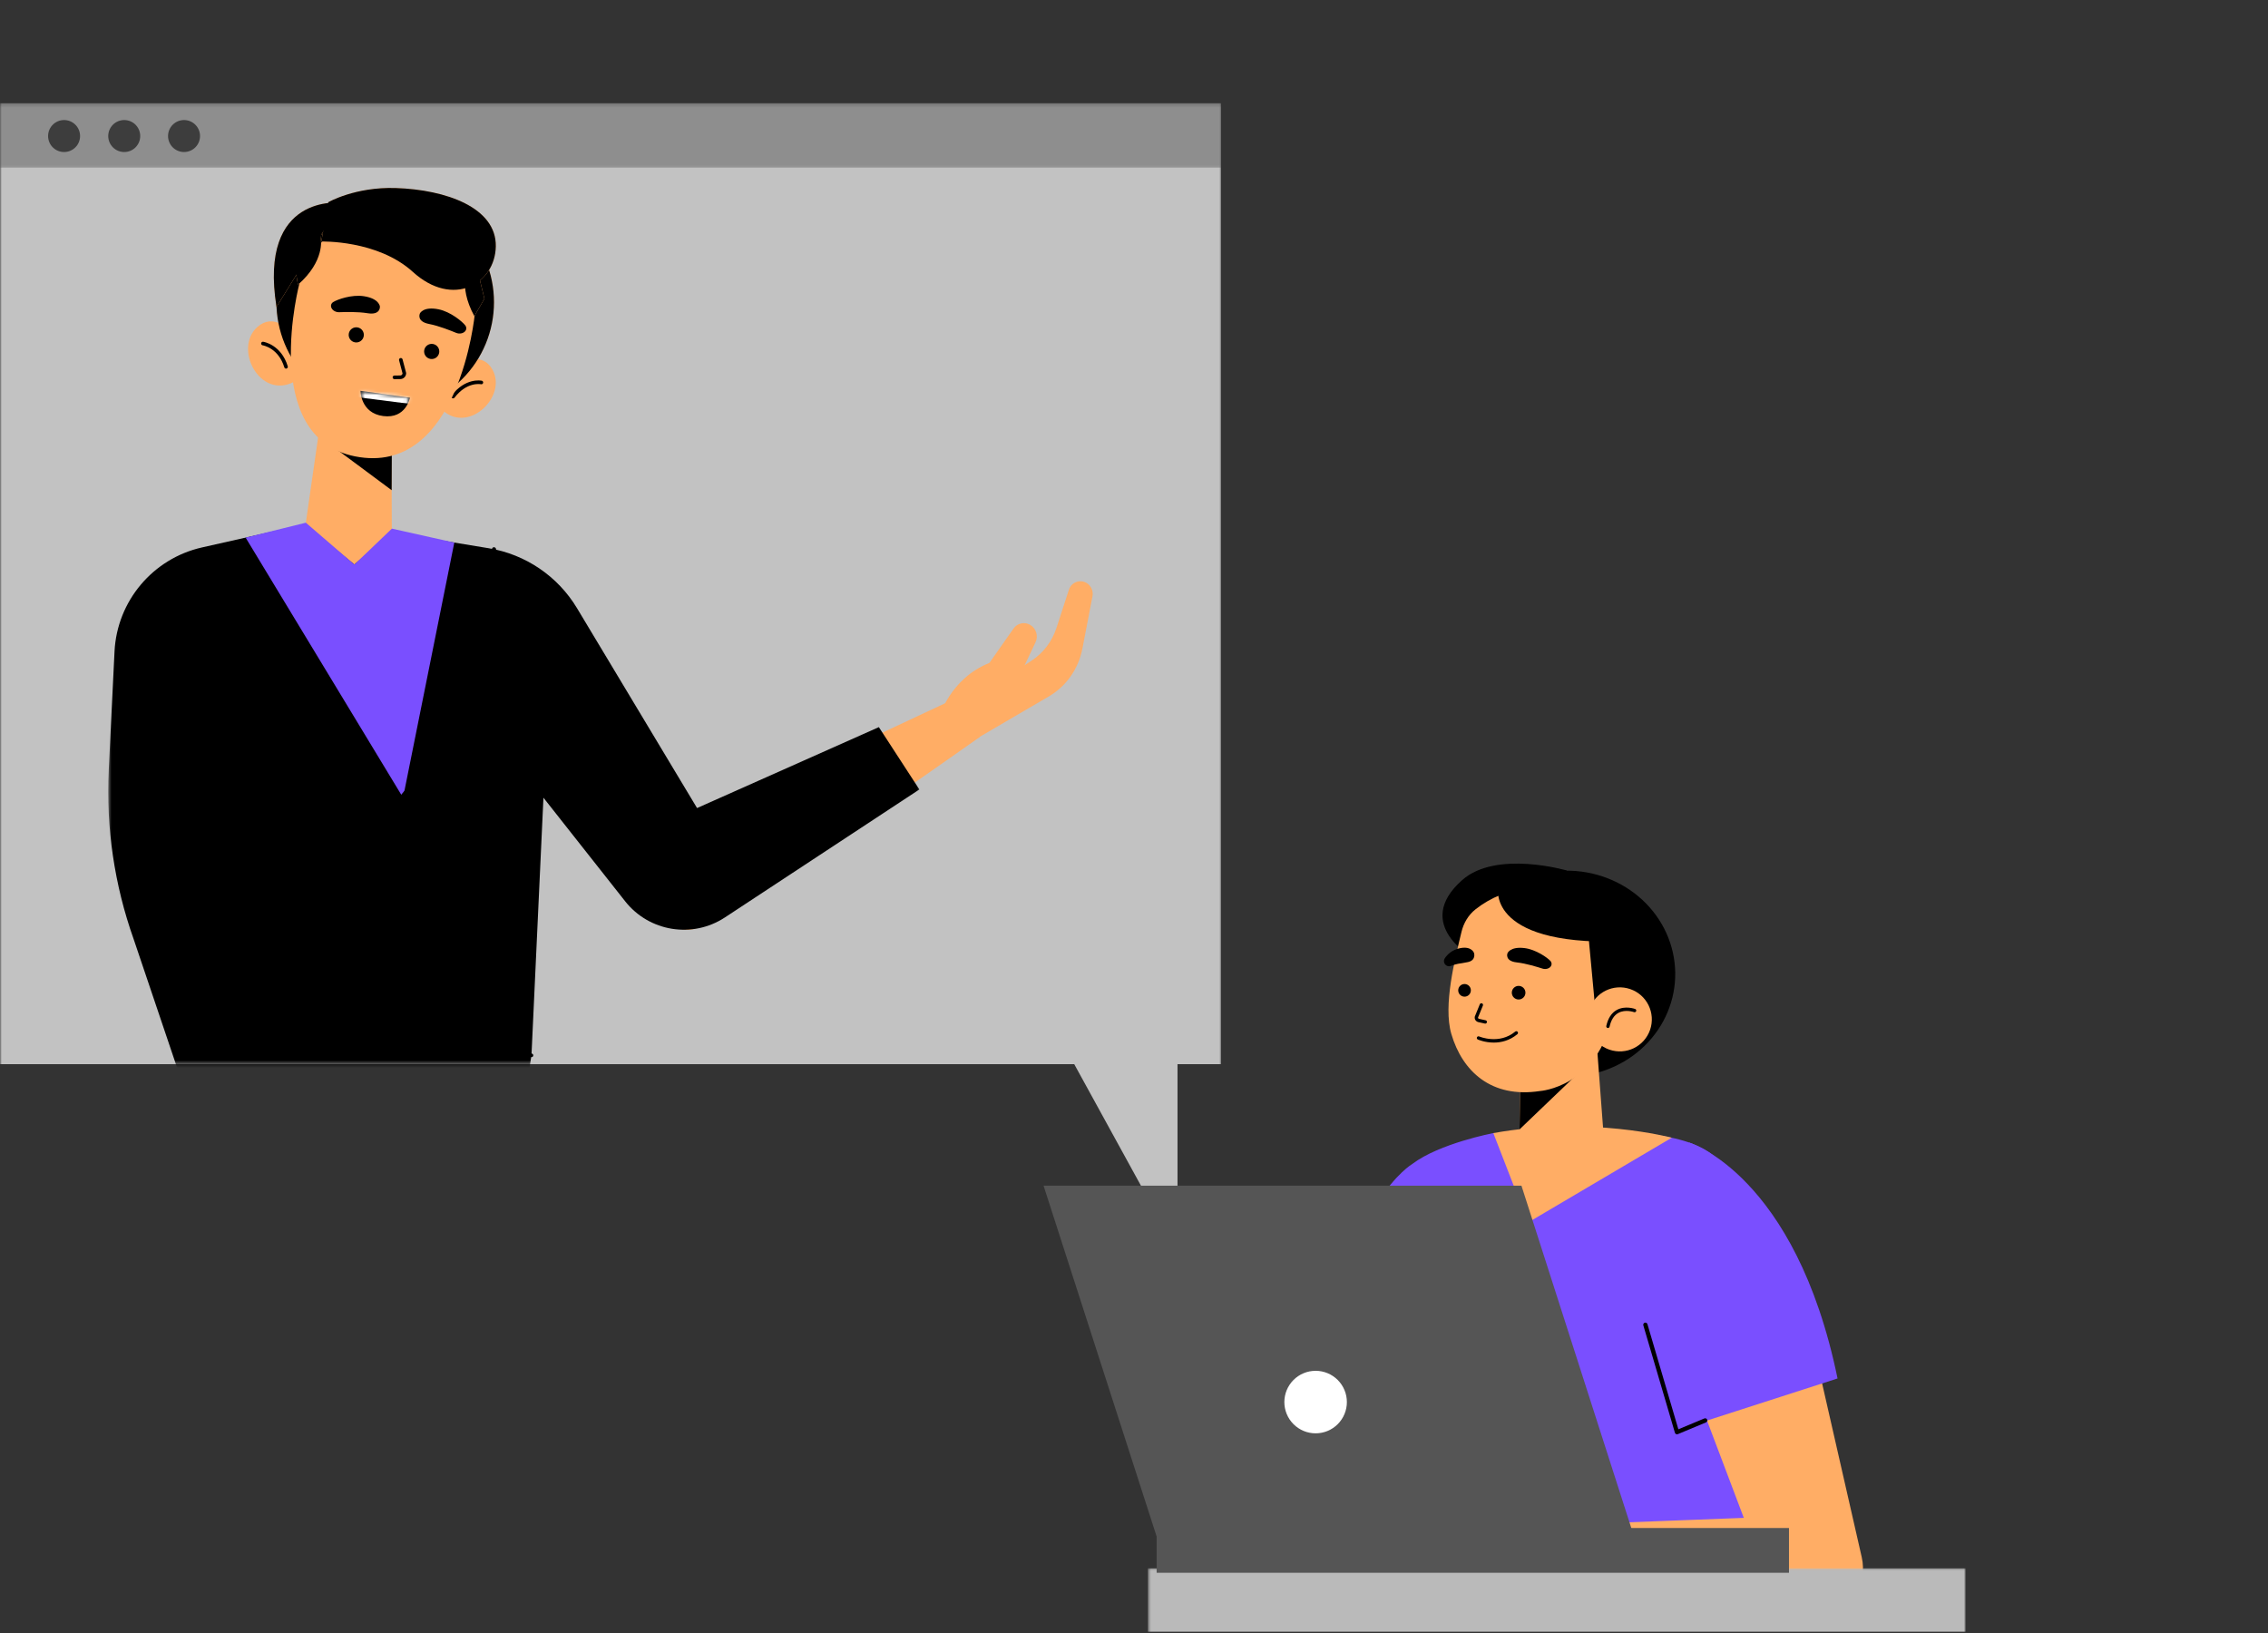 <?xml version="1.0" encoding="UTF-8"?> <svg xmlns="http://www.w3.org/2000/svg" width="600" height="432" viewBox="0 0 600 432" fill="none"><rect x="0" y="0" width="600" height="432" fill="#333333" stroke="none"/><path d="M385.137 362.425L378.976 418.519H348.56L357.63 356.883L385.137 362.425Z" fill="#FFAD65"></path><path d="M383.736 372.563L350.936 361.988C356.063 318.124 373.654 307.9 373.654 307.9L383.736 372.563Z" fill="#7A4FFF"></path><path d="M433.699 299.778C453.588 301.329 455.439 308.564 455.439 308.564L469.635 424.39C469.635 424.39 432.43 434.848 369.412 427.64L373.653 307.899C380.809 302.469 395.06 299.752 395.06 299.752L433.699 299.778Z" fill="#7A4FFF"></path><path d="M404.23 323.411L395.061 299.753C420.589 295.148 442.265 300.976 442.265 300.976L404.23 323.411Z" fill="#FFAD65"></path><path d="M371.754 369.268C371.746 369.268 371.739 369.268 371.73 369.268C371.418 369.255 371.173 368.989 371.188 368.678L372.367 340.965C372.38 340.653 372.609 340.419 372.959 340.423C373.268 340.438 373.513 340.701 373.5 341.012L372.319 368.726C372.306 369.03 372.056 369.268 371.754 369.268Z" fill="black"></path><path d="M483.034 427.282C476.759 428.79 470.343 425.394 468.062 419.358L444.06 355.873L479.273 353.837L492.531 411.983C494.09 418.824 489.856 425.646 483.034 427.282Z" fill="#FFAD65"></path><path d="M438.571 333.852L442.037 378.875L486.124 364.664C475.016 310.697 446.825 302.24 446.825 302.24L438.571 333.852Z" fill="#7A4FFF"></path><path d="M443.646 379.442C443.564 379.442 443.481 379.423 443.403 379.387C443.258 379.317 443.149 379.189 443.103 379.033L434.744 350.614C434.656 350.313 434.827 349.998 435.127 349.91C435.424 349.822 435.743 349.993 435.829 350.295L444.011 378.108L450.887 375.241C451.169 375.121 451.508 375.258 451.628 375.547C451.749 375.834 451.613 376.168 451.324 376.288L443.866 379.396C443.796 379.427 443.72 379.442 443.646 379.442Z" fill="black"></path><path d="M411.087 403.48L482.931 400.707C489.274 401.341 493.516 412.038 491.808 418.182C490.273 423.702 482.592 428.958 477.094 427.346L407.262 414.916L411.087 403.48Z" fill="#FFAD65"></path><path d="M407.263 414.916H379.38C379.38 395.897 411.088 403.48 411.088 403.48L407.263 414.916Z" fill="#FFAD65"></path><mask id="mask0_1557_9013" style="mask-type:luminance" maskUnits="userSpaceOnUse" x="303" y="414" width="217" height="18"><path d="M303.567 414.549H520V432H303.567V414.549Z" fill="white"></path></mask><g mask="url(#mask0_1557_9013)"><path d="M303.705 414.916H519.964V431.66H303.705V414.916Z" fill="white"></path><path d="M303.705 414.916H519.964V431.66H303.705V414.916Z" fill="black" fill-opacity="0.27"></path></g><path d="M414.545 230.302C414.545 230.302 395.85 224.793 386.789 232.844C373.52 244.636 389.923 253.533 389.923 253.533L414.545 230.302Z" fill="black"></path><path d="M415.634 230.348C416.57 230.383 417.5 230.461 418.427 230.582C419.353 230.704 420.271 230.87 421.181 231.076C422.091 231.284 422.988 231.533 423.873 231.826C424.757 232.117 425.625 232.449 426.476 232.823C427.327 233.195 428.156 233.608 428.965 234.057C429.774 234.509 430.559 234.995 431.316 235.52C432.075 236.043 432.807 236.602 433.507 237.193C434.209 237.786 434.879 238.409 435.517 239.065C436.154 239.719 436.757 240.402 437.324 241.114C437.892 241.825 438.42 242.56 438.912 243.321C439.404 244.082 439.857 244.863 440.268 245.666C440.681 246.468 441.05 247.288 441.377 248.126C441.704 248.962 441.987 249.813 442.229 250.676C442.468 251.54 442.663 252.411 442.813 253.294C442.964 254.174 443.069 255.061 443.128 255.952C443.187 256.842 443.2 257.734 443.166 258.626C443.135 259.517 443.056 260.405 442.932 261.29C442.807 262.174 442.64 263.051 442.424 263.919C442.21 264.787 441.952 265.642 441.648 266.485C441.346 267.329 441.002 268.156 440.613 268.967C440.226 269.778 439.797 270.568 439.329 271.34C438.859 272.11 438.35 272.856 437.805 273.579C437.258 274.301 436.676 274.995 436.058 275.664C435.439 276.331 434.789 276.969 434.106 277.575C433.422 278.181 432.709 278.754 431.965 279.294C431.222 279.834 430.454 280.337 429.658 280.803C428.862 281.271 428.046 281.698 427.206 282.089C426.367 282.479 425.509 282.829 424.634 283.139C423.757 283.448 422.867 283.717 421.964 283.942C421.061 284.169 420.147 284.353 419.224 284.493C418.301 284.633 417.373 284.731 416.441 284.784C415.506 284.836 414.574 284.847 413.64 284.812C412.704 284.777 411.774 284.699 410.847 284.578C409.92 284.456 409.003 284.292 408.093 284.084C407.183 283.878 406.285 283.627 405.401 283.336C404.515 283.045 403.647 282.711 402.798 282.339C401.946 281.965 401.117 281.554 400.309 281.103C399.5 280.653 398.715 280.165 397.958 279.642C397.199 279.119 396.467 278.56 395.767 277.967C395.065 277.376 394.394 276.751 393.757 276.097C393.119 275.441 392.517 274.76 391.95 274.048C391.382 273.337 390.851 272.6 390.36 271.841C389.868 271.08 389.416 270.299 389.005 269.496C388.593 268.693 388.224 267.873 387.896 267.036C387.568 266.2 387.285 265.349 387.045 264.484C386.806 263.622 386.61 262.749 386.459 261.868C386.31 260.986 386.205 260.1 386.146 259.21C386.087 258.318 386.074 257.428 386.105 256.535C386.139 255.643 386.218 254.755 386.341 253.87C386.465 252.988 386.634 252.111 386.85 251.243C387.063 250.375 387.321 249.519 387.624 248.675C387.928 247.833 388.272 247.006 388.659 246.195C389.048 245.382 389.477 244.592 389.945 243.822C390.415 243.052 390.923 242.306 391.469 241.583C392.016 240.859 392.598 240.165 393.215 239.498C393.832 238.829 394.485 238.193 395.168 237.585C395.852 236.979 396.565 236.406 397.309 235.868C398.052 235.328 398.82 234.825 399.616 234.358C400.41 233.891 401.228 233.462 402.068 233.072C402.906 232.683 403.765 232.333 404.64 232.021C405.515 231.712 406.405 231.445 407.31 231.218C408.212 230.993 409.126 230.809 410.049 230.669C410.972 230.529 411.899 230.431 412.833 230.378C413.765 230.325 414.699 230.315 415.634 230.348Z" fill="black"></path><path d="M402.259 283.919L401.874 305.409L424.528 304.166L421.881 268.93L402.259 283.919Z" fill="#FFAD65"></path><path d="M401.992 298.776L419.456 282.051L402.257 283.919L401.992 298.776Z" fill="black"></path><path d="M390.372 240.535C388.452 242.041 387.185 244.205 386.623 246.575C384.952 253.587 381.724 265.929 383.949 273.518C386.844 283.39 394.508 290.592 407.394 288.628C407.394 288.628 422.784 287.642 426.647 268.335C432.803 237.573 406.814 227.64 390.372 240.535Z" fill="#FFAD65"></path><path d="M392.928 270.79C392.897 270.79 392.864 270.789 392.832 270.779L391.023 270.376C390.367 270.173 390.006 269.528 390.17 268.9L391.486 265.676C391.578 265.447 391.841 265.342 392.062 265.433C392.289 265.525 392.398 265.785 392.306 266.009L391.01 269.176C390.985 269.291 391.082 269.467 391.254 269.517L393.028 269.913C393.267 269.967 393.417 270.204 393.363 270.442C393.315 270.648 393.131 270.79 392.928 270.79Z" fill="black"></path><path d="M403.554 262.609C403.554 262.849 403.508 263.077 403.418 263.299C403.325 263.52 403.197 263.715 403.027 263.883C402.858 264.052 402.662 264.183 402.441 264.275C402.222 264.365 401.992 264.411 401.752 264.411C401.513 264.411 401.284 264.365 401.063 264.275C400.842 264.183 400.647 264.052 400.479 263.883C400.309 263.715 400.179 263.52 400.087 263.299C399.996 263.077 399.95 262.849 399.95 262.609C399.95 262.37 399.996 262.14 400.087 261.919C400.179 261.699 400.309 261.504 400.479 261.335C400.647 261.165 400.842 261.036 401.063 260.944C401.284 260.852 401.513 260.808 401.752 260.808C401.992 260.808 402.222 260.852 402.443 260.944C402.662 261.036 402.858 261.165 403.027 261.335C403.197 261.504 403.325 261.699 403.418 261.919C403.508 262.14 403.554 262.37 403.554 262.609Z" fill="black"></path><path d="M389.115 261.989C389.115 262.912 388.368 263.66 387.444 263.66C386.52 263.66 385.772 262.912 385.772 261.989C385.772 261.066 386.519 260.316 387.444 260.316C388.365 260.316 389.115 261.066 389.115 261.989Z" fill="black"></path><path d="M395.187 275.809C392.845 275.809 391.086 275.052 390.955 274.997C390.732 274.897 390.631 274.636 390.729 274.413C390.828 274.19 391.093 274.089 391.313 274.186C391.364 274.208 396.597 276.441 400.862 272.898C401.048 272.744 401.328 272.768 401.486 272.957C401.641 273.145 401.617 273.424 401.427 273.582C399.334 275.319 397.074 275.809 395.187 275.809Z" fill="black"></path><path d="M389.955 252.118C389.955 252.118 390.627 254.143 388.103 254.557C386.187 254.872 384.973 255.042 383.899 255.506C383.291 255.769 382.581 255.556 382.219 255.003C381.926 254.555 381.916 253.979 382.209 253.531C382.803 252.626 384.07 251.221 386.399 250.806C389.385 250.272 389.955 252.118 389.955 252.118Z" fill="black"></path><path d="M398.793 252.203C398.793 252.203 398.021 254.244 401.275 254.6C403.745 254.87 406.697 255.803 408.093 256.241C408.886 256.492 409.786 256.26 410.225 255.698C410.581 255.246 410.568 254.666 410.173 254.226C409.372 253.334 406.295 251.167 403.294 250.808C399.44 250.347 398.793 252.203 398.793 252.203Z" fill="black"></path><path d="M396.335 235.028C396.335 235.028 393.375 251.048 432.049 248.896C432.045 248.896 434.304 226.505 396.335 235.028Z" fill="black"></path><path d="M420.047 245.618L422.217 268.93L440.488 253.41L420.047 245.618Z" fill="black"></path><path d="M436.534 272.422C435.014 276.848 430.194 279.202 425.769 277.682C421.343 276.162 418.989 271.345 420.509 266.917C422.029 262.492 426.848 260.137 431.274 261.657C435.699 263.177 438.052 267.997 436.534 272.422Z" fill="#FFAD65"></path><path d="M425.378 271.951C425.349 271.951 425.316 271.949 425.284 271.942C425.045 271.889 424.894 271.653 424.947 271.413C425.399 269.357 426.338 267.927 427.742 267.163C429.959 265.963 432.481 266.881 432.586 266.921C432.816 267.006 432.932 267.26 432.846 267.491C432.763 267.719 432.505 267.832 432.274 267.752C432.252 267.743 430.014 266.936 428.16 267.946C426.996 268.581 426.206 269.812 425.811 271.603C425.767 271.813 425.583 271.951 425.378 271.951Z" fill="black"></path><mask id="mask1_1557_9013" style="mask-type:luminance" maskUnits="userSpaceOnUse" x="0" y="27" width="324" height="305"><path d="M0 27.32H323.377V331.538H0V27.32Z" fill="white"></path></mask><g mask="url(#mask1_1557_9013)"><path d="M322.995 27.32V281.526H311.509V331.282L284.194 281.526H0.029V27.32H322.995Z" fill="white" fill-opacity="0.7"></path></g><mask id="mask2_1557_9013" style="mask-type:luminance" maskUnits="userSpaceOnUse" x="0" y="27" width="324" height="18"><path d="M0 27.32H323.377V44.772H0V27.32Z" fill="white"></path></mask><g mask="url(#mask2_1557_9013)"><path d="M0.029 27.328H322.999V44.348H0.029V27.328Z" fill="black" fill-opacity="0.27"></path></g><path d="M21.184 35.986C21.184 36.264 21.156 36.541 21.103 36.813C21.049 37.086 20.968 37.349 20.861 37.605C20.756 37.863 20.625 38.106 20.471 38.339C20.316 38.569 20.141 38.783 19.944 38.98C19.748 39.175 19.535 39.352 19.303 39.505C19.072 39.66 18.829 39.791 18.571 39.897C18.315 40.002 18.05 40.083 17.777 40.137C17.504 40.192 17.23 40.218 16.952 40.218C16.674 40.218 16.399 40.192 16.126 40.137C15.854 40.083 15.59 40.002 15.332 39.897C15.076 39.791 14.833 39.66 14.601 39.505C14.37 39.352 14.157 39.175 13.96 38.98C13.762 38.783 13.588 38.569 13.433 38.339C13.28 38.106 13.149 37.863 13.042 37.605C12.935 37.349 12.856 37.086 12.801 36.813C12.747 36.541 12.72 36.264 12.72 35.986C12.72 35.709 12.747 35.433 12.801 35.16C12.856 34.888 12.935 34.624 13.042 34.366C13.149 34.11 13.28 33.867 13.433 33.635C13.588 33.405 13.762 33.191 13.96 32.994C14.157 32.798 14.37 32.622 14.601 32.469C14.833 32.314 15.076 32.183 15.332 32.076C15.59 31.971 15.854 31.89 16.126 31.837C16.399 31.782 16.674 31.754 16.952 31.754C17.23 31.754 17.504 31.782 17.777 31.837C18.05 31.89 18.315 31.971 18.571 32.076C18.829 32.183 19.072 32.314 19.303 32.469C19.535 32.622 19.748 32.798 19.944 32.994C20.141 33.191 20.316 33.405 20.471 33.635C20.625 33.867 20.756 34.11 20.861 34.366C20.968 34.624 21.049 34.888 21.103 35.16C21.156 35.433 21.184 35.709 21.184 35.986Z" fill="black" fill-opacity="0.57"></path><path d="M37.094 35.986C37.094 36.264 37.068 36.541 37.013 36.813C36.959 37.086 36.878 37.349 36.772 37.605C36.667 37.863 36.536 38.106 36.381 38.339C36.226 38.569 36.051 38.783 35.856 38.98C35.659 39.175 35.445 39.352 35.215 39.505C34.983 39.66 34.739 39.791 34.481 39.897C34.225 40.002 33.96 40.083 33.689 40.137C33.417 40.192 33.14 40.218 32.862 40.218C32.586 40.218 32.309 40.192 32.037 40.137C31.764 40.083 31.5 40.002 31.242 39.897C30.986 39.791 30.743 39.66 30.511 39.505C30.281 39.352 30.067 39.175 29.87 38.98C29.675 38.783 29.498 38.569 29.345 38.339C29.19 38.106 29.059 37.863 28.952 37.605C28.847 37.349 28.766 37.086 28.713 36.813C28.658 36.541 28.632 36.264 28.632 35.986C28.632 35.709 28.658 35.433 28.713 35.16C28.766 34.888 28.847 34.624 28.952 34.366C29.059 34.11 29.19 33.867 29.345 33.635C29.498 33.405 29.675 33.191 29.87 32.994C30.067 32.798 30.281 32.622 30.511 32.469C30.743 32.314 30.986 32.183 31.242 32.076C31.5 31.971 31.764 31.89 32.037 31.837C32.309 31.782 32.586 31.754 32.862 31.754C33.14 31.754 33.417 31.782 33.689 31.837C33.96 31.89 34.225 31.971 34.481 32.076C34.739 32.183 34.983 32.314 35.215 32.469C35.445 32.622 35.659 32.798 35.856 32.994C36.051 33.191 36.226 33.405 36.381 33.635C36.536 33.867 36.667 34.11 36.772 34.366C36.878 34.624 36.959 34.888 37.013 35.16C37.068 35.433 37.094 35.709 37.094 35.986Z" fill="black" fill-opacity="0.57"></path><path d="M52.919 35.986C52.919 36.264 52.891 36.541 52.838 36.813C52.783 37.086 52.703 37.349 52.597 37.605C52.49 37.863 52.361 38.106 52.206 38.339C52.051 38.569 51.876 38.783 51.679 38.98C51.484 39.175 51.27 39.352 51.038 39.505C50.808 39.66 50.563 39.791 50.306 39.897C50.05 40.002 49.785 40.083 49.513 40.137C49.24 40.192 48.965 40.218 48.687 40.218C48.409 40.218 48.134 40.192 47.862 40.137C47.589 40.083 47.324 40.002 47.068 39.897C46.812 39.791 46.566 39.66 46.336 39.505C46.106 39.352 45.892 39.175 45.695 38.98C45.498 38.783 45.323 38.569 45.168 38.339C45.015 38.106 44.884 37.863 44.778 37.605C44.671 37.349 44.591 37.086 44.536 36.813C44.483 36.541 44.455 36.264 44.455 35.986C44.455 35.709 44.483 35.433 44.536 35.16C44.591 34.888 44.671 34.624 44.778 34.366C44.884 34.11 45.015 33.867 45.168 33.635C45.323 33.405 45.498 33.191 45.695 32.994C45.892 32.798 46.106 32.622 46.336 32.469C46.566 32.314 46.812 32.183 47.068 32.076C47.324 31.971 47.589 31.89 47.862 31.837C48.134 31.782 48.409 31.754 48.687 31.754C48.965 31.754 49.24 31.782 49.513 31.837C49.785 31.89 50.05 31.971 50.306 32.076C50.563 32.183 50.808 32.314 51.038 32.469C51.27 32.622 51.484 32.798 51.679 32.994C51.876 33.191 52.051 33.405 52.206 33.635C52.361 33.867 52.49 34.11 52.597 34.366C52.703 34.624 52.783 34.888 52.838 35.16C52.891 35.433 52.919 35.709 52.919 35.986Z" fill="black" fill-opacity="0.57"></path><path d="M276.073 313.663H402.501L432.279 406.467H305.988L276.073 313.663Z" fill="#555555"></path><path d="M305.988 404.223H473.273V416.067H305.988V404.223Z" fill="#555555"></path><path d="M356.315 370.908C356.315 371.179 356.302 371.448 356.276 371.719C356.248 371.988 356.21 372.255 356.156 372.52C356.103 372.787 356.038 373.049 355.959 373.309C355.88 373.567 355.79 373.823 355.686 374.072C355.581 374.322 355.465 374.567 355.338 374.807C355.211 375.044 355.071 375.277 354.922 375.503C354.771 375.728 354.61 375.945 354.437 376.154C354.266 376.364 354.083 376.564 353.894 376.756C353.702 376.948 353.501 377.128 353.291 377.301C353.081 377.473 352.866 377.633 352.639 377.784C352.414 377.935 352.182 378.073 351.944 378.2C351.705 378.329 351.46 378.446 351.209 378.549C350.961 378.652 350.705 378.744 350.447 378.821C350.187 378.901 349.923 378.967 349.658 379.018C349.393 379.072 349.126 379.111 348.857 379.138C348.586 379.164 348.317 379.177 348.046 379.177C347.775 379.177 347.504 379.164 347.235 379.138C346.964 379.111 346.697 379.072 346.432 379.018C346.167 378.967 345.903 378.901 345.645 378.821C345.386 378.744 345.131 378.652 344.881 378.549C344.63 378.446 344.385 378.329 344.147 378.2C343.908 378.073 343.676 377.935 343.451 377.784C343.226 377.633 343.009 377.473 342.799 377.301C342.589 377.128 342.39 376.948 342.198 376.756C342.007 376.564 341.824 376.364 341.653 376.154C341.481 375.945 341.319 375.728 341.168 375.503C341.019 375.277 340.879 375.044 340.752 374.807C340.625 374.567 340.509 374.322 340.405 374.072C340.3 373.823 340.21 373.567 340.131 373.309C340.054 373.049 339.987 372.787 339.934 372.52C339.882 372.255 339.842 371.988 339.816 371.719C339.788 371.448 339.775 371.179 339.775 370.908C339.775 370.637 339.788 370.367 339.816 370.098C339.842 369.827 339.882 369.56 339.934 369.294C339.987 369.029 340.054 368.766 340.131 368.508C340.21 368.248 340.3 367.994 340.405 367.743C340.509 367.492 340.625 367.247 340.752 367.01C340.879 366.77 341.019 366.538 341.168 366.313C341.319 366.089 341.481 365.871 341.653 365.661C341.824 365.451 342.007 365.252 342.198 365.06C342.39 364.869 342.589 364.686 342.799 364.515C343.009 364.344 343.226 364.182 343.451 364.031C343.676 363.881 343.908 363.741 344.147 363.614C344.385 363.487 344.63 363.371 344.881 363.268C345.131 363.163 345.386 363.073 345.645 362.993C345.903 362.914 346.167 362.85 346.432 362.796C346.697 362.743 346.964 362.704 347.235 362.678C347.504 362.651 347.775 362.638 348.046 362.638C348.317 362.638 348.586 362.651 348.857 362.678C349.126 362.704 349.393 362.743 349.658 362.796C349.923 362.85 350.187 362.914 350.447 362.993C350.705 363.073 350.961 363.163 351.209 363.268C351.46 363.371 351.705 363.487 351.944 363.614C352.182 363.741 352.414 363.881 352.639 364.031C352.866 364.182 353.081 364.344 353.291 364.515C353.501 364.686 353.702 364.869 353.894 365.06C354.083 365.252 354.266 365.451 354.437 365.661C354.61 365.871 354.771 366.089 354.922 366.313C355.071 366.538 355.211 366.77 355.338 367.01C355.465 367.247 355.581 367.492 355.686 367.743C355.79 367.994 355.88 368.248 355.959 368.508C356.038 368.766 356.103 369.029 356.156 369.294C356.21 369.56 356.248 369.827 356.276 370.098C356.302 370.367 356.315 370.637 356.315 370.908Z" fill="white"></path><path d="M172.54 222.358L251.933 185.147L259.192 194.975C259.192 194.975 215.346 226.099 185.009 245.158C180.197 248.182 171.046 242.035 168.419 236.996C165.959 232.274 167.82 224.824 172.54 222.358Z" fill="#FFAD65"></path><path d="M248.437 189.843C248.437 189.843 251.213 179.565 261.748 175.37L268.119 166.285C269.11 164.873 270.965 164.44 272.467 165.266C274.097 166.161 274.753 168.215 273.95 169.91L271.081 175.972L273.003 174.697C276.052 172.674 278.339 169.647 279.492 166.102L282.775 156.011C283.149 154.864 284.102 154.023 285.262 153.815C287.508 153.417 289.461 155.473 289.015 157.773L286.353 171.574C285.321 176.923 282.094 181.531 277.497 184.219L252.788 198.665L248.437 189.843Z" fill="#FFAD65"></path><mask id="mask3_1557_9013" style="mask-type:luminance" maskUnits="userSpaceOnUse" x="28" y="138" width="216" height="144"><path d="M28.593 138.632H243.667V281.527H28.593V138.632Z" fill="white"></path></mask><g mask="url(#mask3_1557_9013)"><path d="M80.274 138.771L53.458 144.816C40.421 147.755 30.945 159.031 30.295 172.379L28.768 203.764C28.029 218.933 30.264 234.096 35.345 248.405L49.55 290.464L137.154 300.51L140.602 279.185L143.767 211.029L165.38 238.423C171.74 246.484 183.207 248.339 191.785 242.694L243.22 208.847L232.502 192.358L184.405 213.766L152.66 160.906C147.577 152.442 139.034 146.637 129.293 145.032L103.088 140.713L80.274 138.771Z" fill="black"></path></g><path d="M140.602 279.659C140.556 279.659 140.508 279.654 140.462 279.637L85.214 262.623C80.4 261.14 76.682 257.364 75.269 252.53L64.52 215.688C64.447 215.433 64.59 215.17 64.843 215.098C65.099 215.022 65.36 215.17 65.432 215.42L76.181 252.263C77.502 256.791 80.984 260.325 85.492 261.714L140.742 278.729C140.995 278.806 141.135 279.074 141.057 279.324C140.995 279.529 140.805 279.659 140.602 279.659Z" fill="black"></path><path d="M76.369 87.258C76.369 87.258 72.312 82.76 68.097 86.491C61.689 92.162 68.71 105.75 77.766 101.013L76.369 87.258Z" fill="#FFAD65"></path><path d="M75.63 97.513C75.444 97.496 75.278 97.368 75.219 97.18C73.65 92.063 69.655 91.378 69.486 91.35C69.228 91.31 69.049 91.067 69.09 90.807C69.13 90.549 69.348 90.357 69.629 90.409C69.823 90.438 74.379 91.19 76.129 96.9C76.207 97.152 76.065 97.417 75.814 97.495C75.752 97.511 75.691 97.519 75.63 97.513Z" fill="black"></path><path d="M122.462 95.764C122.462 95.764 127.715 93.003 130.327 97.859C134.3 105.242 123.245 115.358 116.521 107.935L122.462 95.764Z" fill="#FFAD65"></path><path d="M119.818 105.389C119.731 105.381 119.648 105.352 119.574 105.295C119.364 105.135 119.324 104.838 119.482 104.628C123.099 99.876 127.272 100.678 127.449 100.716C127.705 100.77 127.871 101.02 127.816 101.278C127.762 101.535 127.513 101.704 127.255 101.649C127.101 101.616 123.477 100.95 120.24 105.205C120.138 105.339 119.978 105.404 119.818 105.389Z" fill="black"></path><path d="M130.684 79.949C130.684 80.892 130.638 81.832 130.546 82.77C130.452 83.708 130.313 84.64 130.131 85.563C129.947 86.488 129.718 87.402 129.444 88.303C129.171 89.205 128.854 90.092 128.493 90.963C128.132 91.833 127.73 92.684 127.284 93.515C126.84 94.348 126.358 95.155 125.833 95.938C125.309 96.722 124.749 97.478 124.151 98.206C123.554 98.935 122.922 99.632 122.255 100.299C121.588 100.965 120.891 101.597 120.162 102.196C119.434 102.793 118.677 103.355 117.894 103.878C117.111 104.402 116.302 104.886 115.471 105.33C114.64 105.774 113.789 106.176 112.919 106.537C112.048 106.898 111.162 107.215 110.259 107.489C109.358 107.762 108.444 107.991 107.519 108.175C106.596 108.359 105.664 108.497 104.726 108.589C103.788 108.681 102.849 108.728 101.905 108.728C100.964 108.728 100.022 108.681 99.085 108.589C98.147 108.497 97.216 108.359 96.292 108.175C95.367 107.991 94.455 107.762 93.552 107.489C92.651 107.215 91.763 106.898 90.893 106.537C90.022 106.176 89.171 105.774 88.34 105.33C87.509 104.886 86.702 104.402 85.917 103.878C85.134 103.355 84.379 102.793 83.649 102.196C82.921 101.597 82.223 100.965 81.556 100.299C80.891 99.632 80.259 98.935 79.66 98.206C79.063 97.478 78.501 96.722 77.978 95.938C77.455 95.155 76.97 94.348 76.526 93.515C76.082 92.684 75.679 91.833 75.32 90.963C74.958 90.092 74.641 89.205 74.367 88.303C74.094 87.402 73.864 86.488 73.682 85.563C73.497 84.64 73.359 83.708 73.267 82.77C73.175 81.832 73.129 80.892 73.129 79.949C73.129 79.006 73.175 78.066 73.267 77.129C73.359 76.191 73.497 75.258 73.682 74.335C73.864 73.41 74.094 72.497 74.367 71.596C74.641 70.693 74.958 69.807 75.32 68.935C75.679 68.066 76.082 67.215 76.526 66.384C76.97 65.551 77.455 64.744 77.978 63.961C78.501 63.176 79.063 62.421 79.66 61.693C80.259 60.963 80.891 60.267 81.556 59.6C82.223 58.933 82.921 58.301 83.649 57.702C84.379 57.105 85.134 56.543 85.917 56.02C86.702 55.497 87.509 55.012 88.34 54.568C89.171 54.124 90.022 53.723 90.893 53.361C91.763 53 92.651 52.684 93.552 52.409C94.455 52.136 95.367 51.908 96.292 51.724C97.216 51.539 98.147 51.401 99.085 51.309C100.022 51.217 100.964 51.171 101.905 51.171C102.849 51.171 103.788 51.217 104.726 51.309C105.664 51.401 106.596 51.539 107.519 51.724C108.444 51.908 109.358 52.136 110.259 52.409C111.162 52.684 112.048 53 112.919 53.361C113.789 53.723 114.64 54.124 115.471 54.568C116.302 55.012 117.111 55.497 117.894 56.02C118.677 56.543 119.434 57.105 120.162 57.702C120.891 58.301 121.588 58.933 122.255 59.6C122.922 60.267 123.554 60.963 124.151 61.693C124.749 62.421 125.309 63.176 125.833 63.961C126.358 64.744 126.84 65.551 127.284 66.384C127.73 67.215 128.132 68.066 128.493 68.935C128.854 69.807 129.171 70.693 129.444 71.596C129.718 72.497 129.947 73.41 130.131 74.335C130.313 75.258 130.452 76.191 130.546 77.129C130.638 78.066 130.684 79.006 130.684 79.949Z" fill="#FFAD65"></path><path d="M130.684 79.949C130.684 80.892 130.638 81.832 130.546 82.77C130.452 83.708 130.313 84.64 130.131 85.563C129.947 86.488 129.718 87.402 129.444 88.303C129.171 89.205 128.854 90.092 128.493 90.963C128.132 91.833 127.73 92.684 127.284 93.515C126.84 94.348 126.358 95.155 125.833 95.938C125.309 96.722 124.749 97.478 124.151 98.206C123.554 98.935 122.922 99.632 122.255 100.299C121.588 100.965 120.891 101.597 120.162 102.196C119.434 102.793 118.677 103.355 117.894 103.878C117.111 104.402 116.302 104.886 115.471 105.33C114.64 105.774 113.789 106.176 112.919 106.537C112.048 106.898 111.162 107.215 110.259 107.489C109.358 107.762 108.444 107.991 107.519 108.175C106.596 108.359 105.664 108.497 104.726 108.589C103.788 108.681 102.849 108.728 101.905 108.728C100.964 108.728 100.022 108.681 99.085 108.589C98.147 108.497 97.216 108.359 96.292 108.175C95.367 107.991 94.455 107.762 93.552 107.489C92.651 107.215 91.763 106.898 90.893 106.537C90.022 106.176 89.171 105.774 88.34 105.33C87.509 104.886 86.702 104.402 85.917 103.878C85.134 103.355 84.379 102.793 83.649 102.196C82.921 101.597 82.223 100.965 81.556 100.299C80.891 99.632 80.259 98.935 79.66 98.206C79.063 97.478 78.501 96.722 77.978 95.938C77.455 95.155 76.97 94.348 76.526 93.515C76.082 92.684 75.679 91.833 75.32 90.963C74.958 90.092 74.641 89.205 74.367 88.303C74.094 87.402 73.864 86.488 73.682 85.563C73.497 84.64 73.359 83.708 73.267 82.77C73.175 81.832 73.129 80.892 73.129 79.949C73.129 79.006 73.175 78.066 73.267 77.129C73.359 76.191 73.497 75.258 73.682 74.335C73.864 73.41 74.094 72.497 74.367 71.596C74.641 70.693 74.958 69.807 75.32 68.935C75.679 68.066 76.082 67.215 76.526 66.384C76.97 65.551 77.455 64.744 77.978 63.961C78.501 63.176 79.063 62.421 79.66 61.693C80.259 60.963 80.891 60.267 81.556 59.6C82.223 58.933 82.921 58.301 83.649 57.702C84.379 57.105 85.134 56.543 85.917 56.02C86.702 55.497 87.509 55.012 88.34 54.568C89.171 54.124 90.022 53.723 90.893 53.361C91.763 53 92.651 52.684 93.552 52.409C94.455 52.136 95.367 51.908 96.292 51.724C97.216 51.539 98.147 51.401 99.085 51.309C100.022 51.217 100.964 51.171 101.905 51.171C102.849 51.171 103.788 51.217 104.726 51.309C105.664 51.401 106.596 51.539 107.519 51.724C108.444 51.908 109.358 52.136 110.259 52.409C111.162 52.684 112.048 53 112.919 53.361C113.789 53.723 114.64 54.124 115.471 54.568C116.302 55.012 117.111 55.497 117.894 56.02C118.677 56.543 119.434 57.105 120.162 57.702C120.891 58.301 121.588 58.933 122.255 59.6C122.922 60.267 123.554 60.963 124.151 61.693C124.749 62.421 125.309 63.176 125.833 63.961C126.358 64.744 126.84 65.551 127.284 66.384C127.73 67.215 128.132 68.066 128.493 68.935C128.854 69.807 129.171 70.693 129.444 71.596C129.718 72.497 129.947 73.41 130.131 74.335C130.313 75.258 130.452 76.191 130.546 77.129C130.638 78.066 130.684 79.006 130.684 79.949Z" fill="black"></path><path d="M84.829 111.003L80.838 138.772L93.749 149.34L103.654 140.715L103.547 111.895L84.829 111.003Z" fill="#FFAD65"></path><path d="M85.038 115.951C85.727 116.363 103.613 129.682 103.613 129.682L103.672 115.1L85.038 115.951Z" fill="black"></path><path d="M79.263 74.774C79.263 74.774 68.358 115.639 93.91 120.726C121.526 126.222 125.614 83.037 125.614 83.037C125.614 83.037 129.345 61.231 106.112 57.087C84.818 53.292 79.263 74.774 79.263 74.774Z" fill="#FFAD65"></path><path d="M81.048 62.151C81.048 62.151 101.01 60.224 125.137 70.013C125.137 70.013 125.035 57.1 105.32 53.586C85.606 50.073 81.048 62.151 81.048 62.151Z" fill="black"></path><path d="M96.225 88.939C96.031 90.03 94.99 90.756 93.9 90.562C92.809 90.369 92.083 89.328 92.276 88.237C92.47 87.147 93.513 86.421 94.601 86.614C95.692 86.808 96.42 87.849 96.225 88.939Z" fill="black"></path><path d="M116.182 93.328C115.987 94.417 114.946 95.144 113.855 94.951C112.767 94.756 112.039 93.715 112.232 92.624C112.428 91.533 113.469 90.808 114.559 91.001C115.65 91.196 116.376 92.237 116.182 93.328Z" fill="black"></path><path d="M104.302 100.299C104.063 100.277 103.873 100.077 103.869 99.832C103.867 99.57 104.076 99.354 104.339 99.349L105.892 99.33C106.205 99.327 106.46 99.093 106.495 98.787L105.577 95.307C105.511 95.054 105.662 94.793 105.916 94.726C106.17 94.658 106.432 94.811 106.498 95.065L107.434 98.617C107.445 98.66 107.451 98.704 107.449 98.748C107.432 99.599 106.754 100.274 105.903 100.283L104.352 100.301C104.335 100.301 104.317 100.301 104.302 100.299Z" fill="black"></path><path d="M111.083 82.926C111.083 82.926 110.079 85.043 113.53 85.708C116.15 86.213 119.232 87.468 120.688 88.059C121.513 88.397 122.497 88.227 123.018 87.665C123.438 87.21 123.473 86.591 123.088 86.086C122.309 85.062 119.204 82.475 116.023 81.826C111.936 80.994 111.083 82.926 111.083 82.926Z" fill="black"></path><path d="M100.506 81.097C100.506 81.097 100.716 83.429 97.249 82.862C94.614 82.429 91.29 82.543 89.719 82.593C88.827 82.624 87.961 82.125 87.668 81.417C87.431 80.846 87.611 80.253 88.145 79.912C89.231 79.219 93.037 77.865 96.246 78.357C100.372 78.987 100.506 81.097 100.506 81.097Z" fill="black"></path><path d="M84.874 63.22C84.874 63.22 86.02 69.022 78.831 75.313L77.919 70.066L85.243 59.159" fill="#FFAD65"></path><path d="M123.992 70.193C123.992 70.193 120.913 75.241 125.484 83.628L128.154 79.02L125.049 66.254" fill="#FFAD65"></path><path d="M85.003 63.895C85.003 63.895 99.849 63.419 109.207 71.916C119.852 81.584 131.006 75.098 131.164 65.157C131.326 54.915 118.011 50.18 104.698 49.747C93.953 49.397 86.856 53.494 86.856 53.494L85.003 63.895Z" fill="#FFAD65"></path><path d="M90.204 53.657C90.204 53.657 68.275 50.959 73.15 81.186L90.204 53.657Z" fill="#FFAD65"></path><path d="M84.874 63.22C84.874 63.22 86.02 69.022 78.831 75.313L77.919 70.066L85.243 59.159" fill="black"></path><path d="M123.992 70.193C123.992 70.193 120.913 75.241 125.484 83.628L128.154 79.02L125.049 66.254" fill="black"></path><path d="M85.003 63.895C85.003 63.895 99.849 63.419 109.207 71.916C119.852 81.584 131.006 75.098 131.164 65.157C131.326 54.915 118.011 50.18 104.698 49.747C93.953 49.397 86.856 53.494 86.856 53.494L85.003 63.895Z" fill="black"></path><path d="M90.204 53.657C90.204 53.657 68.275 50.959 73.15 81.186L90.204 53.657Z" fill="black"></path><path d="M64.976 142.221L106.629 211.027L120.187 143.533L103.673 139.846L93.75 149.34L80.91 138.276L64.976 142.221Z" fill="#7A4FFF"></path><path d="M112.6 271.035C112.359 271.035 112.151 270.853 112.127 270.606L106.156 211.074C106.13 210.813 106.32 210.581 106.583 210.553C106.852 210.535 107.077 210.717 107.105 210.98L113.076 270.512C113.102 270.774 112.912 271.006 112.648 271.034C112.634 271.035 112.615 271.035 112.6 271.035Z" fill="black"></path><path d="M95.368 103.386L108.442 105.223C108.442 105.223 107.441 110.844 101.382 110.066C95.355 109.287 95.368 103.386 95.368 103.386Z" fill="black"></path><mask id="mask4_1557_9013" style="mask-type:luminance" maskUnits="userSpaceOnUse" x="95" y="103" width="14" height="5"><path d="M95.096 103.257H108.774V107.03H95.096V103.257Z" fill="white"></path></mask><g mask="url(#mask4_1557_9013)"><mask id="mask5_1557_9013" style="mask-type:luminance" maskUnits="userSpaceOnUse" x="95" y="103" width="14" height="8"><path d="M95.37 103.386L108.444 105.223C108.444 105.223 107.443 110.844 101.384 110.066C95.357 109.287 95.37 103.386 95.37 103.386Z" fill="white"></path></mask><g mask="url(#mask5_1557_9013)"><path d="M94.259 105.036L109.121 106.928L109.444 104.415L94.655 101.957L94.259 105.036Z" fill="white"></path></g></g><path d="M106.153 211.617C106.061 211.617 105.967 211.594 105.882 211.544L68.811 190.211C68.558 190.065 68.465 189.746 68.599 189.488L75.252 176.757H62.044C61.799 176.757 61.583 176.593 61.52 176.359L53.221 146.004C53.141 145.715 53.313 145.416 53.602 145.337C53.893 145.26 54.19 145.427 54.269 145.718L62.458 175.672H76.151C76.341 175.672 76.518 175.772 76.615 175.936C76.715 176.098 76.722 176.299 76.634 176.468L69.808 189.531L106.029 210.376L127.919 183.91L116.813 175.077C116.649 174.946 116.573 174.733 116.621 174.528C116.671 174.324 116.831 174.165 117.038 174.119L130.616 171.208L130.144 145.308C130.139 145.005 130.378 144.76 130.679 144.755C130.961 144.775 131.226 144.987 131.231 145.289L131.707 171.636C131.711 171.895 131.532 172.122 131.278 172.177L118.386 174.943L129.026 183.405C129.14 183.495 129.212 183.626 129.227 183.771C129.244 183.917 129.199 184.063 129.105 184.175L106.571 211.42C106.466 211.549 106.309 211.617 106.153 211.617Z" fill="black"></path></svg> 